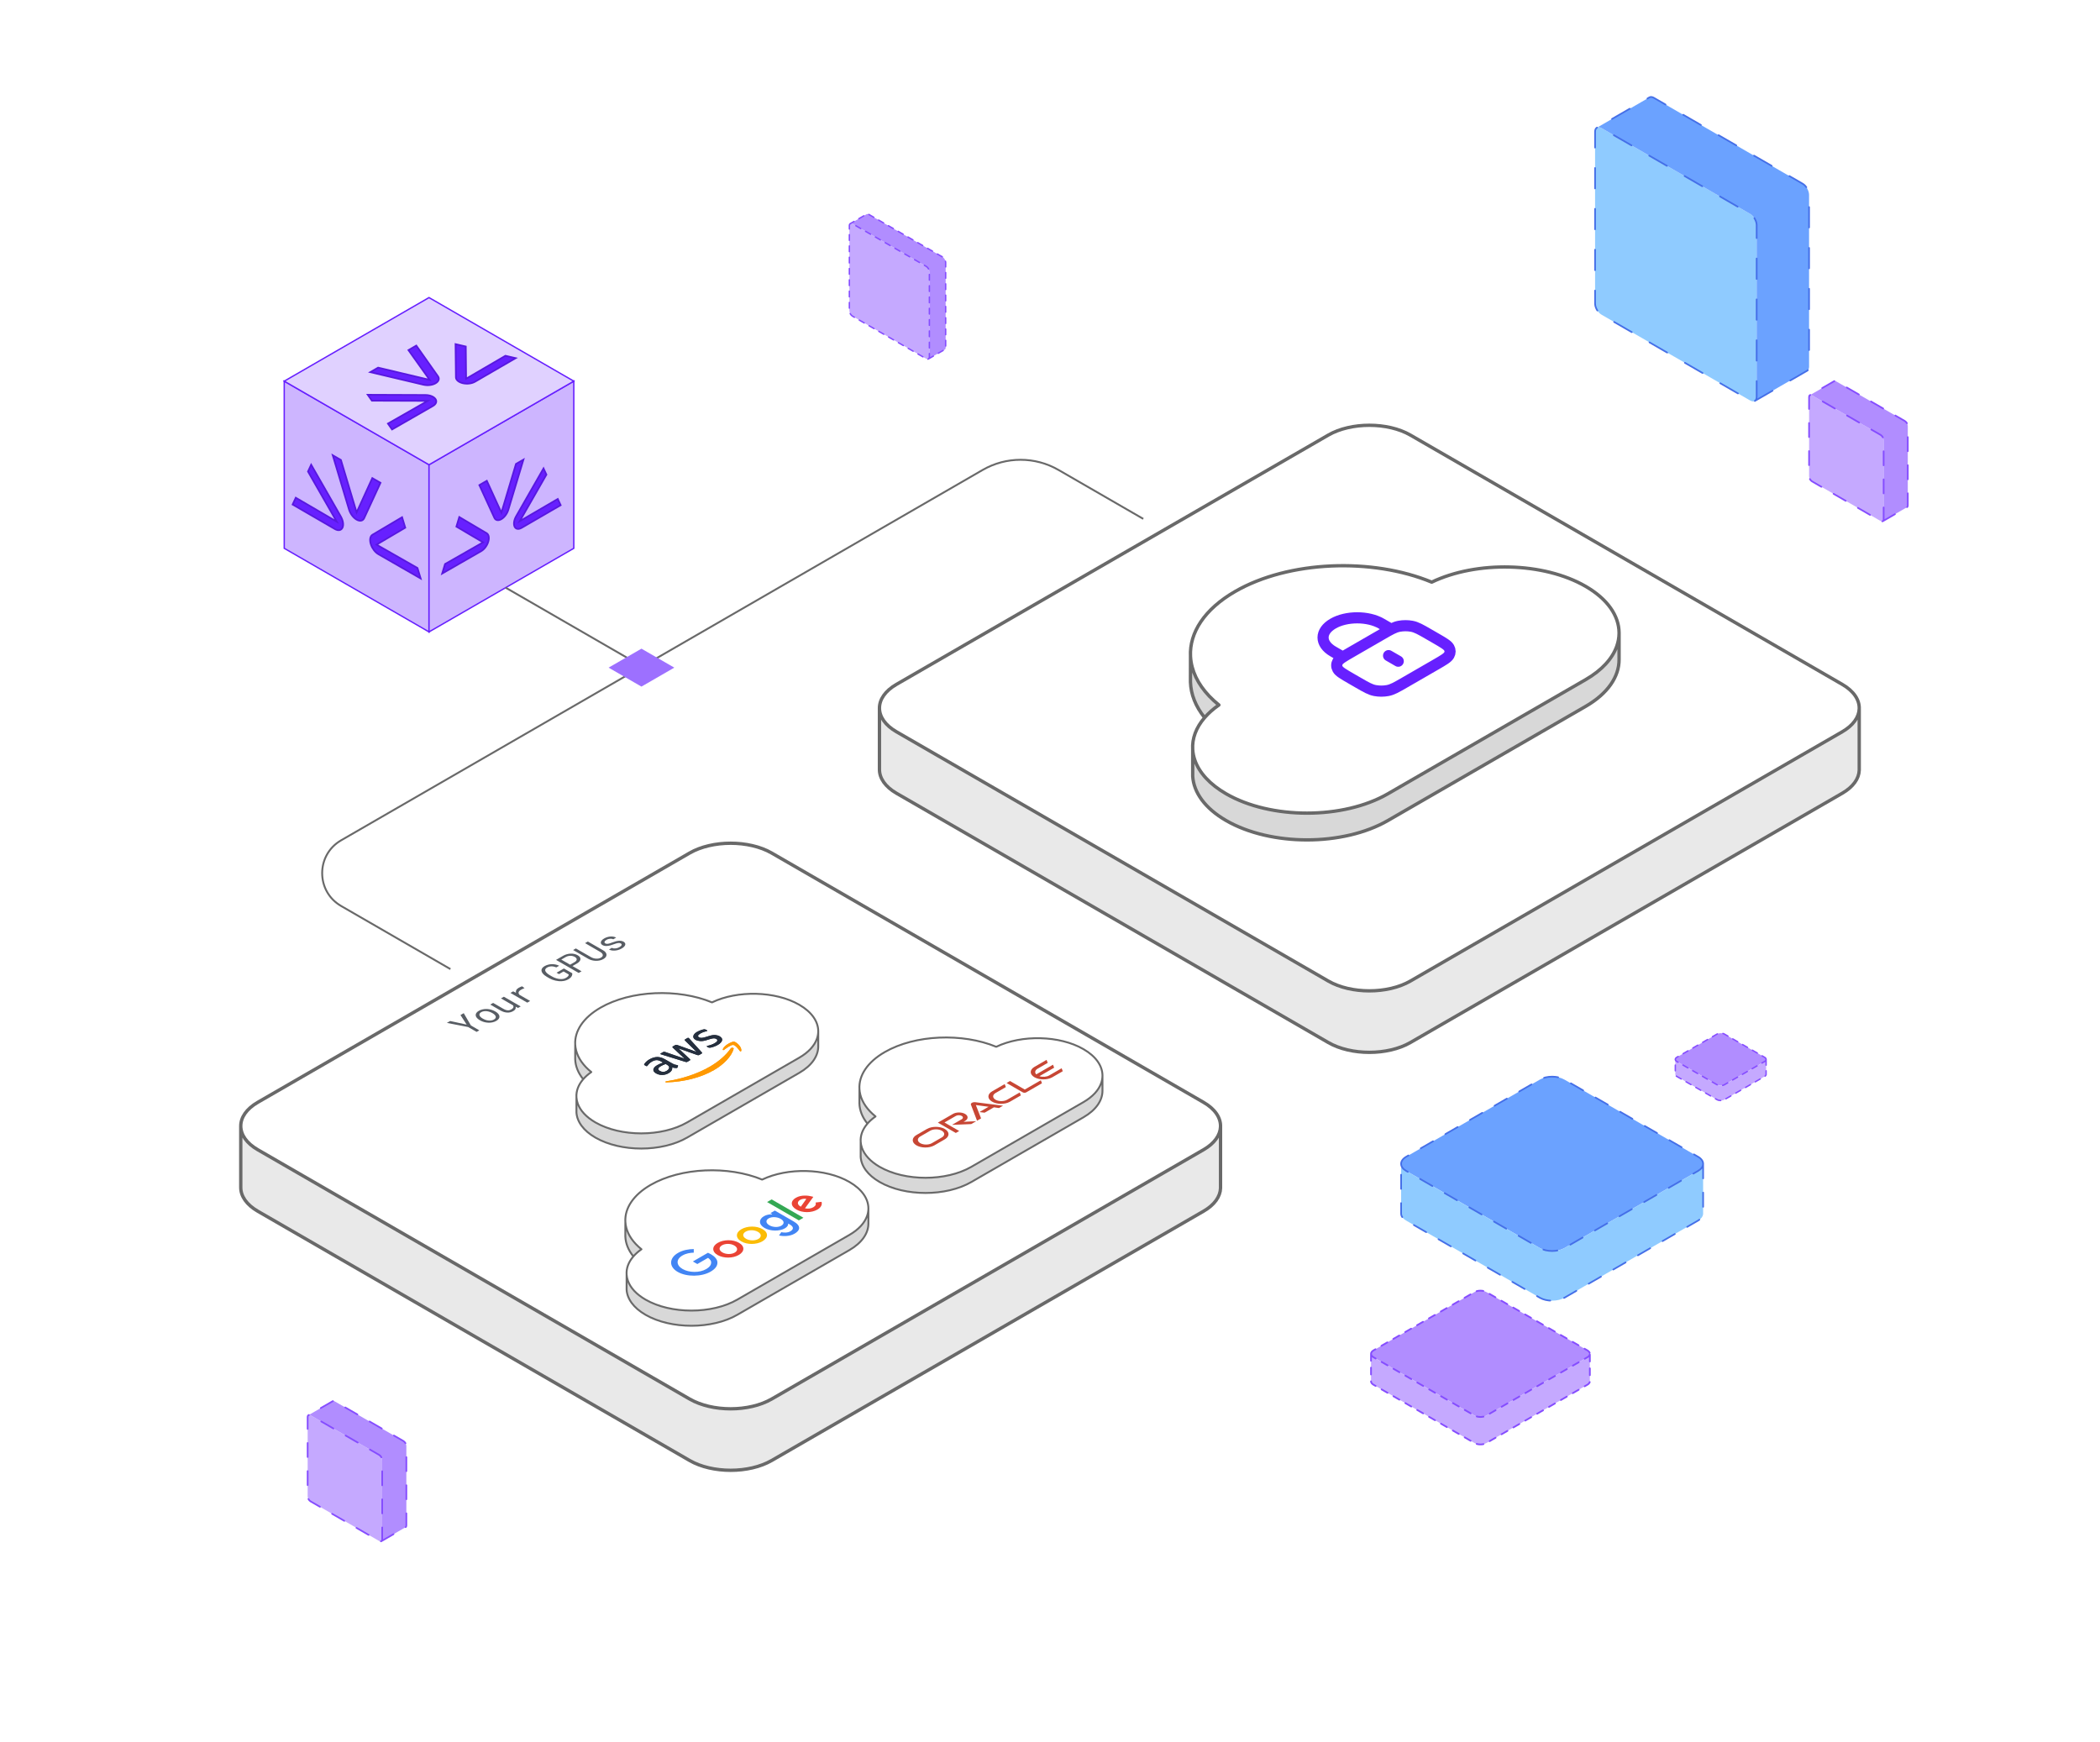 <svg width="628" height="521" viewBox="0 0 628 521" fill="none" xmlns="http://www.w3.org/2000/svg">
<rect width="49.995" height="49.995" transform="matrix(0.866 0.5 3.18351e-05 1 128.298 89)" fill="#6E6E6E"></rect>
<rect width="49.995" height="49.995" transform="matrix(0.866 -0.5 -3.18351e-05 1 85.002 113.999)" fill="#5A5A5A"></rect>
<rect width="49.995" height="49.995" transform="matrix(0.866 0.5 -0.866 0.5 128.298 138.992)" fill="#AAAAAA"></rect>
<rect width="49.995" height="49.995" transform="matrix(0.866 0.5 3.18351e-05 1 85 113.991)" fill="#CDB5FF" stroke="#6720FF" stroke-width="0.47"></rect>
<rect width="49.995" height="49.995" transform="matrix(0.866 -0.5 -3.18351e-05 1 128.298 138.99)" fill="#CDB5FF" stroke="#6720FF" stroke-width="0.47"></rect>
<rect width="49.995" height="49.995" transform="matrix(0.866 -0.5 0.866 0.5 85 113.996)" fill="#E0D1FF" stroke="#6720FF" stroke-width="0.47"></rect>
<path d="M163.408 141.95L155.803 155.22L155.438 155.857L155.96 155.555L166.801 149.225L167.668 151.089L156.052 157.829L156.048 157.827L155.959 157.879C155.104 158.373 154.332 158.271 153.948 157.632L153.877 157.497C153.522 156.732 153.706 155.52 154.348 154.397L162.54 140.086L163.408 141.95ZM145.542 159.475C146.184 159.854 146.369 160.857 146.012 162.03L146.012 162.031C145.659 163.198 144.839 164.292 143.931 164.816L132.222 171.545L133.088 168.686L143.93 162.497L144.453 162.198L144.085 161.982L136.481 157.491L137.35 154.624L145.542 159.475ZM145.582 143.785L149.743 152.887L149.943 153.324L150.143 152.656L154.301 138.751L156.536 137.46L152.012 152.474C151.661 153.643 150.843 154.742 149.927 155.271C149.012 155.799 148.192 155.645 147.843 154.878L143.346 145.076L145.582 143.785Z" fill="#6720FF" stroke="#5818DF" stroke-width="0.5"></path>
<path d="M121.195 157.825L112.981 162.671L112.617 162.887L113.139 163.188L124.847 169.872L125.797 173.011L113.231 165.791L113.228 165.785L113.137 165.733C112.209 165.197 111.371 164.118 110.954 162.942L110.876 162.706C110.491 161.429 110.69 160.343 111.387 159.929L120.242 154.683L121.195 157.825ZM101.911 154.449L101.911 154.45C102.608 155.667 102.81 156.99 102.423 157.817L102.423 157.818C102.039 158.643 101.148 158.801 100.161 158.232L87.503 150.89L88.451 148.853L100.16 155.689L100.683 155.995L100.315 155.353L92.103 141.021L93.054 138.978L101.911 154.449ZM101.953 137.565L106.447 152.585L106.647 153.253L106.846 152.816L111.336 142.983L113.785 144.397L108.896 154.982L108.895 154.982C108.513 155.81 107.624 155.979 106.63 155.404C105.635 154.83 104.745 153.635 104.365 152.362L104.365 152.361L99.504 136.151L101.953 137.565Z" fill="#6720FF" stroke="#5818DF" stroke-width="0.5"></path>
<path d="M139.293 103.632L139.382 112.837L139.386 113.261L139.908 112.959L151.145 106.398L154.208 107.113L142.117 114.128H142.11L142.02 114.18C141.067 114.73 139.649 114.898 138.409 114.609C137.159 114.316 136.349 113.626 136.34 112.846L136.229 102.917L139.293 103.632ZM127.172 118.131C128.522 118.136 129.722 118.604 130.225 119.326L130.226 119.326C130.729 120.043 130.432 120.862 129.482 121.41L117.241 128.445L116.004 126.68L127.37 120.192L127.896 119.892L127.157 119.89L111.212 119.837L109.972 118.067L127.172 118.131ZM113.073 109.945L127.798 113.437L128.477 113.598L128.198 113.206L122.145 104.708L124.494 103.352L130.979 112.544C131.486 113.261 131.198 114.082 130.241 114.635C129.284 115.188 127.859 115.355 126.615 115.059H126.614L110.725 111.301L113.073 109.945Z" fill="#6720FF" stroke="#5818DF" stroke-width="0.5"></path>
<g filter="url(#filter0_d_4023_8918)">
<path d="M397.221 122.936L268.086 197.487C264.691 199.447 262.996 202.017 263 204.586C263.004 207.148 264.7 209.71 268.086 211.665L280.367 218.754L397.221 286.215C404.002 290.13 414.998 290.13 421.779 286.215L538.633 218.754L550.914 211.665C554.22 209.756 555.914 207.269 555.997 204.768C556.084 202.139 554.389 199.493 550.914 197.487L421.779 122.936C414.998 119.021 404.002 119.021 397.221 122.936Z" fill="white"></path>
<path d="M421.779 286.215C414.998 290.13 404.002 290.13 397.221 286.215L280.367 218.754L268.086 211.665C264.7 209.71 263.004 207.148 263 204.586V222.954C262.996 225.523 264.691 228.093 268.086 230.053L397.221 304.604C404.002 308.519 414.998 308.519 421.779 304.604L550.914 230.053C554.22 228.145 555.914 225.658 555.997 223.157V204.768C555.914 207.269 554.22 209.756 550.914 211.665L538.633 218.754L421.779 286.215Z" fill="#E9E9E9"></path>
<path d="M555.997 204.768C556.084 202.139 554.389 199.493 550.914 197.487L421.779 122.936C414.998 119.021 404.002 119.021 397.221 122.936L268.086 197.487C264.691 199.447 262.996 202.017 263 204.586M555.997 204.768C555.914 207.269 554.22 209.756 550.914 211.665L538.633 218.754L421.779 286.215C414.998 290.13 404.002 290.13 397.221 286.215L280.367 218.754L268.086 211.665C264.7 209.71 263.004 207.148 263 204.586M555.997 204.768V223.157C555.914 225.658 554.22 228.145 550.914 230.053L421.779 304.604C414.998 308.519 404.002 308.519 397.221 304.604L268.086 230.053C264.691 228.093 262.996 225.523 263 222.954V204.586" stroke="#696969" stroke-linecap="round" stroke-linejoin="round"></path>
</g>
<g filter="url(#filter1_d_4023_8918)">
<path d="M415.041 230.215C401.684 237.926 380.027 237.926 366.67 230.215C361.764 227.382 358.659 223.903 357.357 220.253C356.972 219.172 356.745 218.077 356.675 216.978C356.468 213.713 357.657 210.424 360.242 207.435C361.39 206.106 362.815 204.836 364.515 203.654C360.25 200.223 357.587 196.332 356.526 192.328C356.239 191.244 356.07 190.151 356.017 189.057C355.684 182.078 360.131 175.038 369.357 169.711C385.372 160.466 410.334 159.534 428.153 166.916C441.59 160.474 461.565 160.888 474.161 168.16C480.799 171.992 484.138 177.008 484.178 182.031C484.179 182.092 484.179 182.153 484.178 182.214C484.168 183.524 483.933 184.835 483.473 186.124C482.171 189.774 479.067 193.252 474.161 196.085C450.567 209.705 435.697 218.29 415.041 230.215Z" fill="white"></path>
<path d="M366.67 238.217C380.027 245.928 401.683 245.928 415.04 238.217L474.16 204.086C480.855 200.221 484.194 195.153 484.178 190.087V182.214C484.168 183.524 483.933 184.835 483.473 186.124C482.171 189.774 479.067 193.252 474.161 196.085L415.041 230.215C401.684 237.926 380.027 237.926 366.67 230.215C361.764 227.382 358.659 223.903 357.357 220.253C356.972 219.172 356.745 218.077 356.675 216.978V224.953C356.969 229.771 360.299 234.539 366.67 238.217Z" fill="#D8D8D8"></path>
<path d="M356.017 189.057L356.007 196.817C356.123 200.451 357.535 204.074 360.242 207.435C361.39 206.106 362.815 204.836 364.515 203.654C360.25 200.223 357.587 196.332 356.526 192.328C356.239 191.244 356.07 190.151 356.017 189.057Z" fill="#D8D8D8"></path>
<path d="M415.04 238.217C401.683 245.928 380.027 245.928 366.67 238.217C360.299 234.539 356.969 229.771 356.675 224.953V216.978M415.04 238.217C435.696 226.292 450.567 217.707 474.16 204.086M415.04 238.217L474.16 204.086M474.16 204.086C480.855 200.221 484.194 195.153 484.178 190.087V182.214M415.041 230.215C401.684 237.926 380.027 237.926 366.67 230.215C361.764 227.382 358.659 223.903 357.357 220.253C356.972 219.172 356.745 218.077 356.675 216.978M415.041 230.215C435.697 218.29 450.567 209.705 474.161 196.085M415.041 230.215L474.161 196.085M474.161 196.085C479.067 193.252 482.171 189.774 483.473 186.124C483.933 184.835 484.168 183.524 484.178 182.214M356.017 189.057C355.684 182.078 360.131 175.038 369.357 169.711C385.372 160.466 410.334 159.534 428.153 166.916C441.59 160.474 461.565 160.888 474.161 168.16C480.799 171.992 484.138 177.008 484.178 182.031M356.017 189.057L356.007 196.817C356.123 200.451 357.535 204.074 360.242 207.435M356.017 189.057C356.07 190.151 356.239 191.244 356.526 192.328C357.587 196.332 360.25 200.223 364.515 203.654C362.815 204.836 361.39 206.106 360.242 207.435M360.242 207.435C357.657 210.424 356.468 213.713 356.675 216.978M484.178 182.031V182.214M484.178 182.031C484.179 182.092 484.179 182.153 484.178 182.214" stroke="#696969" stroke-width="1" stroke-linecap="round" stroke-linejoin="round"></path>
</g>
<g clip-path="url(#clip0_4023_8918)">
<path d="M415.972 188.166L413.085 186.499C409.099 184.198 402.637 184.198 398.651 186.499C394.665 188.8 394.665 192.531 398.651 194.832L401.538 196.499M415.25 196.082L418.137 197.749M420.013 204.165L429.251 198.832C431.676 197.432 432.889 196.732 433.343 195.925C433.743 195.215 433.743 194.45 433.343 193.74C432.889 192.932 431.676 192.232 429.251 190.832L427.23 189.666C424.805 188.266 423.593 187.566 422.195 187.303C420.965 187.073 419.64 187.073 418.41 187.303C417.012 187.566 415.799 188.266 413.374 189.666L404.136 194.999C401.711 196.399 400.498 197.099 400.044 197.906C399.644 198.616 399.644 199.381 400.044 200.091C400.498 200.898 401.711 201.598 404.136 202.998L406.157 204.165C408.582 205.565 409.795 206.265 411.193 206.527C412.423 206.758 413.748 206.758 414.977 206.527C416.376 206.265 417.588 205.565 420.013 204.165Z" stroke="#6720FF" stroke-width="3.334" stroke-linecap="round" stroke-linejoin="round"></path>
</g>
<g filter="url(#filter2_d_4023_8918)">
<path d="M206.221 247.936L77.086 322.487C73.691 324.447 71.996 327.017 72 329.586C72.004 332.148 73.7 334.71 77.086 336.665L89.367 343.754L206.221 411.215C213.002 415.13 223.998 415.13 230.779 411.215L347.633 343.754L359.914 336.665C363.22 334.756 364.914 332.269 364.997 329.768C365.084 327.139 363.389 324.493 359.914 322.487L230.779 247.936C223.998 244.021 213.002 244.021 206.221 247.936Z" fill="white"></path>
<path d="M230.779 411.215C223.998 415.13 213.002 415.13 206.221 411.215L89.367 343.754L77.086 336.665C73.7 334.71 72.004 332.148 72 329.586V347.954C71.996 350.523 73.691 353.093 77.086 355.053L206.221 429.604C213.002 433.519 223.998 433.519 230.779 429.604L359.914 355.053C363.22 353.145 364.914 350.658 364.997 348.157V329.768C364.914 332.269 363.22 334.756 359.914 336.665L347.633 343.754L230.779 411.215Z" fill="#E9E9E9"></path>
<path d="M364.997 329.768C365.084 327.139 363.389 324.493 359.914 322.487L230.779 247.936C223.998 244.021 213.002 244.021 206.221 247.936L77.086 322.487C73.691 324.447 71.996 327.017 72 329.586M364.997 329.768C364.914 332.269 363.22 334.756 359.914 336.665L347.633 343.754L230.779 411.215C223.998 415.13 213.002 415.13 206.221 411.215L89.367 343.754L77.086 336.665C73.7 334.71 72.004 332.148 72 329.586M364.997 329.768V348.157C364.914 350.658 363.22 353.145 359.914 355.053L230.779 429.604C223.998 433.519 213.002 433.519 206.221 429.604L77.086 355.053C73.691 353.093 71.996 350.523 72 347.954V329.586" stroke="#696969" stroke-linecap="round" stroke-linejoin="round"></path>
</g>
<path d="M220.483 388.686C212.908 393.059 200.626 393.059 193.051 388.686C190.269 387.079 188.508 385.106 187.77 383.036C187.551 382.423 187.422 381.802 187.383 381.179C187.266 379.327 187.94 377.462 189.406 375.767C190.057 375.013 190.865 374.293 191.829 373.623C189.41 371.677 187.9 369.47 187.299 367.2C187.136 366.585 187.04 365.965 187.01 365.344C186.821 361.387 189.343 357.394 194.575 354.373C203.657 349.13 217.814 348.602 227.919 352.788C235.539 349.134 246.868 349.37 254.011 353.493C257.776 355.667 259.669 358.511 259.692 361.36C259.692 361.394 259.692 361.429 259.692 361.464C259.686 362.207 259.553 362.95 259.292 363.681C258.553 365.751 256.793 367.724 254.011 369.33C240.631 377.054 232.197 381.923 220.483 388.686Z" fill="white"></path>
<path d="M193.051 393.224C200.626 397.597 212.908 397.597 220.483 393.224L254.011 373.868C257.807 371.676 259.701 368.801 259.692 365.929V361.464C259.686 362.207 259.553 362.95 259.292 363.681C258.553 365.751 256.793 367.724 254.011 369.33L220.483 388.686C212.908 393.059 200.626 393.059 193.051 388.686C190.269 387.079 188.508 385.106 187.77 383.036C187.551 382.423 187.422 381.802 187.383 381.179V385.702C187.55 388.434 189.438 391.138 193.051 393.224Z" fill="#D8D8D8"></path>
<path d="M187.01 365.344L187.004 369.745C187.07 371.806 187.871 373.861 189.406 375.767C190.057 375.013 190.865 374.293 191.829 373.623C189.41 371.677 187.9 369.47 187.299 367.2C187.136 366.585 187.04 365.965 187.01 365.344Z" fill="#D8D8D8"></path>
<path d="M220.483 393.224C212.908 397.597 200.626 397.597 193.051 393.224C189.438 391.138 187.55 388.434 187.383 385.702V381.179M220.483 393.224C232.197 386.461 240.631 381.592 254.011 373.868M220.483 393.224L254.011 373.868M254.011 373.868C257.807 371.676 259.701 368.801 259.692 365.929V361.464M220.483 388.686C212.908 393.059 200.626 393.059 193.051 388.686C190.269 387.079 188.508 385.106 187.77 383.036C187.551 382.423 187.422 381.802 187.383 381.179M220.483 388.686C232.197 381.923 240.631 377.054 254.011 369.33M220.483 388.686L254.011 369.33M254.011 369.33C256.793 367.724 258.553 365.751 259.292 363.681C259.553 362.95 259.686 362.207 259.692 361.464M187.01 365.344C186.821 361.387 189.343 357.394 194.575 354.373C203.657 349.13 217.814 348.602 227.919 352.788C235.539 349.134 246.868 349.37 254.011 353.493C257.776 355.667 259.669 358.511 259.692 361.36M187.01 365.344L187.004 369.745C187.07 371.806 187.871 373.861 189.406 375.767M187.01 365.344C187.04 365.965 187.136 366.585 187.299 367.2C187.9 369.47 189.41 371.677 191.829 373.623C190.865 374.293 190.057 375.013 189.406 375.767M189.406 375.767C187.94 377.462 187.266 379.327 187.383 381.179M259.692 361.36V361.464M259.692 361.36C259.692 361.394 259.692 361.429 259.692 361.464" stroke="#696969" stroke-width="0.567" stroke-linecap="round" stroke-linejoin="round"></path>
<g clip-path="url(#clip1_4023_8918)">
<path d="M207.204 377.274L208.533 378.042L211.741 376.19C212.392 376.663 212.702 377.138 212.672 377.579C212.67 378.103 212.441 378.823 211.164 379.561C209.205 380.692 206.087 380.662 204.136 379.535C202.184 378.409 202.105 376.626 204.092 375.478C205.143 374.872 206.362 374.658 207.467 374.64L207.471 373.56C205.912 373.578 204.239 373.858 202.763 374.711C200.065 376.268 199.972 378.836 202.659 380.388C205.346 381.939 209.796 381.885 212.493 380.328C213.941 379.492 214.568 378.575 214.542 377.577C214.546 376.563 213.585 375.681 212.595 375.109C212.284 374.929 211.973 374.782 211.718 374.668L207.204 377.274Z" fill="#4285F4"></path>
<path d="M214.647 371.704C212.915 372.704 212.796 374.307 214.606 375.352C216.417 376.397 219.166 376.345 220.926 375.329C222.686 374.313 222.805 372.742 220.995 371.697C219.156 370.635 216.407 370.687 214.647 371.704ZM219.71 374.627C218.744 375.184 217.129 375.202 216.026 374.565C214.894 373.912 214.954 372.996 215.919 372.439C216.885 371.881 218.472 371.847 219.603 372.5C220.706 373.137 220.675 374.069 219.71 374.627Z" fill="#EA4335"></path>
<path d="M230.884 363.146L230.828 363.179C230.148 363.147 229.212 363.295 228.445 363.738C226.855 364.656 226.85 366.226 228.632 367.255C230.386 368.267 233.135 368.281 234.725 367.363C235.491 366.92 235.748 366.38 235.693 365.988L235.75 365.955L236.202 366.216C237.39 366.902 237.388 367.655 236.366 368.245C235.514 368.736 234.409 368.688 233.644 368.509L232.961 369.492C234.122 369.769 236.105 369.832 237.639 368.947C239.257 368.012 239.686 366.654 237.367 365.315L231.71 362.049L230.404 362.803L230.941 363.113L230.884 363.146ZM233.65 366.579C232.685 367.136 231.155 367.072 230.08 366.452C228.977 365.815 228.923 364.931 229.86 364.391C230.797 363.85 232.356 363.897 233.459 364.534C234.562 365.138 234.616 366.021 233.65 366.579Z" fill="#4285F4"></path>
<path d="M221.716 367.622C219.984 368.622 219.866 370.226 221.676 371.271C223.486 372.316 226.235 372.264 227.996 371.247C229.756 370.231 229.875 368.66 228.064 367.615C226.226 366.554 223.477 366.606 221.716 367.622ZM226.779 370.545C225.814 371.103 224.199 371.121 223.096 370.484C221.964 369.831 222.024 368.914 222.989 368.357C223.954 367.8 225.542 367.765 226.673 368.418C227.776 369.055 227.745 369.988 226.779 370.545Z" fill="#FBBC05"></path>
<path d="M229.394 359.5L230.757 358.713L240.261 364.2L238.898 364.986L229.394 359.5Z" fill="#34A853"></path>
<path d="M243.219 361.055C242.509 361.465 241.715 361.564 240.724 361.385L243.229 357.947L242.719 357.816C241.756 357.556 239.632 357.28 238.013 358.214C236.395 359.148 236.305 360.67 238.172 361.748C239.926 362.76 242.646 362.79 244.435 361.757C245.883 360.921 245.829 359.94 245.689 359.433L243.903 359.647C244.072 360.171 243.928 360.645 243.219 361.055ZM239.258 358.867C239.826 358.539 240.592 358.424 241.13 358.571L239.478 360.896C238.149 360.161 238.548 359.277 239.258 358.867Z" fill="#EA4335"></path>
</g>
<path d="M290.483 348.968C282.908 353.341 270.626 353.341 263.051 348.968C260.269 347.361 258.508 345.388 257.77 343.318C257.551 342.705 257.422 342.084 257.383 341.461C257.266 339.609 257.94 337.744 259.406 336.048C260.057 335.295 260.865 334.575 261.829 333.904C259.41 331.958 257.9 329.752 257.299 327.481C257.136 326.866 257.04 326.247 257.01 325.626C256.821 321.668 259.343 317.676 264.575 314.655C273.657 309.412 287.814 308.883 297.919 313.07C305.539 309.416 316.868 309.651 324.011 313.775C327.776 315.948 329.669 318.793 329.692 321.641C329.692 321.676 329.692 321.711 329.692 321.745C329.686 322.489 329.553 323.232 329.292 323.963C328.553 326.033 326.793 328.005 324.011 329.612C310.631 337.336 302.197 342.205 290.483 348.968Z" fill="white"></path>
<path d="M263.051 353.505C270.626 357.879 282.908 357.879 290.483 353.505L324.011 334.15C327.807 331.958 329.701 329.083 329.692 326.21V321.745C329.686 322.489 329.553 323.232 329.292 323.963C328.553 326.033 326.793 328.005 324.011 329.612L290.483 348.968C282.908 353.341 270.626 353.341 263.051 348.968C260.269 347.361 258.508 345.388 257.77 343.318C257.551 342.705 257.422 342.084 257.383 341.461V345.984C257.55 348.716 259.438 351.42 263.051 353.505Z" fill="#D8D8D8"></path>
<path d="M257.01 325.626L257.004 330.027C257.07 332.088 257.871 334.143 259.406 336.048C260.057 335.295 260.865 334.575 261.829 333.904C259.41 331.958 257.9 329.752 257.299 327.481C257.136 326.866 257.04 326.247 257.01 325.626Z" fill="#D8D8D8"></path>
<path d="M290.483 353.505C282.908 357.879 270.626 357.879 263.051 353.505C259.438 351.42 257.55 348.716 257.383 345.984V341.461M290.483 353.505C302.197 346.743 310.631 341.874 324.011 334.15M290.483 353.505L324.011 334.15M324.011 334.15C327.807 331.958 329.701 329.083 329.692 326.21V321.745M290.483 348.968C282.908 353.341 270.626 353.341 263.051 348.968C260.269 347.361 258.508 345.388 257.77 343.318C257.551 342.705 257.422 342.084 257.383 341.461M290.483 348.968C302.197 342.205 310.631 337.336 324.011 329.612M290.483 348.968L324.011 329.612M324.011 329.612C326.793 328.005 328.553 326.033 329.292 323.963C329.553 323.232 329.686 322.489 329.692 321.745M257.01 325.626C256.821 321.668 259.343 317.676 264.575 314.655C273.657 309.412 287.814 308.883 297.919 313.07C305.539 309.416 316.868 309.651 324.011 313.775C327.776 315.948 329.669 318.793 329.692 321.641M257.01 325.626L257.004 330.027C257.07 332.088 257.871 334.143 259.406 336.048M257.01 325.626C257.04 326.247 257.136 326.866 257.299 327.481C257.9 329.752 259.41 331.958 261.829 333.904C260.865 334.575 260.057 335.295 259.406 336.048M259.406 336.048C257.94 337.744 257.266 339.609 257.383 341.461M329.692 321.641V321.745M329.692 321.641C329.692 321.676 329.692 321.711 329.692 321.745" stroke="#696969" stroke-width="0.567" stroke-linecap="round" stroke-linejoin="round"></path>
<g clip-path="url(#clip2_4023_8918)">
<path d="M292.885 332.593L295.63 331.008L291.828 330.492L293.391 334.48L292.181 335.179L290.347 330.367C290.239 330.023 290.645 329.694 291.232 329.637C291.358 329.627 291.476 329.621 291.602 329.632L299.955 330.69L298.745 331.389L297.228 331.17L294.447 332.776L292.885 332.593ZM306.457 325.853L302.04 323.303L301.011 323.898L305.861 326.697C305.996 326.775 306.186 326.822 306.375 326.817C306.574 326.817 306.764 326.77 306.908 326.687L311.595 323.981L311.261 323.079L306.457 325.853ZM288.605 335.241C289.607 334.663 289.607 333.724 288.604 333.145C287.602 332.567 285.976 332.567 284.974 333.145L280.468 335.747L285.833 338.844L286.853 338.254L282.446 335.71L285.859 333.74C286.338 333.463 287.114 333.463 287.593 333.74C288.072 334.016 288.072 334.464 287.593 334.741L284.686 336.419L290.438 336.185L291.937 335.32L288.135 335.512L288.605 335.241ZM279.494 342.503L282.609 340.705C284.054 339.829 283.981 338.442 282.473 337.613C281.01 336.81 278.707 336.815 277.254 337.613L274.138 339.411C272.621 340.245 272.549 341.632 273.994 342.508C275.439 343.384 277.832 343.421 279.349 342.586C279.403 342.566 279.449 342.54 279.494 342.503ZM281.598 340.204L278.618 341.924C277.633 342.461 276.08 342.43 275.15 341.862C274.265 341.319 274.265 340.464 275.15 339.922L278.13 338.202C279.06 337.634 280.613 337.603 281.597 338.14C282.582 338.677 282.636 339.573 281.706 340.141C281.67 340.162 281.634 340.183 281.598 340.204ZM302.104 329.45L305.283 327.615L304.949 326.723L301.237 328.866C300.307 329.434 298.754 329.465 297.77 328.928C296.785 328.391 296.731 327.495 297.661 326.926C297.697 326.905 297.733 326.885 297.77 326.864L300.795 325.117L300.46 324.215L296.758 326.353C295.241 327.187 295.178 328.568 296.623 329.444C298.068 330.32 300.461 330.357 301.978 329.523C302.023 329.507 302.068 329.481 302.104 329.45ZM313.771 321.63C312.994 322.079 311.793 322.178 310.836 321.865L315.242 319.321L314.899 318.424L309.888 321.317C309.346 320.765 309.517 320.071 310.294 319.623L313.319 317.877L312.976 316.98L309.273 319.117C307.838 319.998 307.901 321.38 309.418 322.214C310.881 323.017 313.175 323.017 314.638 322.214L317.816 320.379L317.482 319.488L313.771 321.63Z" fill="#C74634"></path>
</g>
<path d="M205.483 335.686C197.908 340.059 185.626 340.059 178.051 335.686C175.269 334.079 173.508 332.106 172.77 330.036C172.551 329.423 172.422 328.802 172.383 328.179C172.266 326.327 172.94 324.462 174.406 322.767C175.057 322.013 175.865 321.293 176.829 320.623C174.41 318.677 172.9 316.47 172.299 314.2C172.136 313.585 172.04 312.965 172.01 312.344C171.821 308.387 174.343 304.394 179.575 301.373C188.657 296.13 202.814 295.602 212.919 299.788C220.539 296.134 231.868 296.37 239.011 300.493C242.776 302.667 244.669 305.511 244.692 308.36C244.692 308.394 244.692 308.429 244.692 308.464C244.686 309.207 244.553 309.95 244.292 310.681C243.553 312.751 241.793 314.724 239.011 316.33C225.631 324.054 217.197 328.923 205.483 335.686Z" fill="white"></path>
<path d="M178.051 340.224C185.626 344.597 197.908 344.597 205.483 340.224L239.011 320.868C242.807 318.676 244.701 315.801 244.692 312.929V308.464C244.686 309.207 244.553 309.95 244.292 310.681C243.553 312.751 241.793 314.724 239.011 316.33L205.483 335.686C197.908 340.059 185.626 340.059 178.051 335.686C175.269 334.079 173.508 332.106 172.77 330.036C172.551 329.423 172.422 328.802 172.383 328.179V332.702C172.55 335.434 174.438 338.138 178.051 340.224Z" fill="#D8D8D8"></path>
<path d="M172.01 312.344L172.004 316.745C172.07 318.806 172.871 320.861 174.406 322.767C175.057 322.013 175.865 321.293 176.829 320.623C174.41 318.677 172.9 316.47 172.299 314.2C172.136 313.585 172.04 312.965 172.01 312.344Z" fill="#D8D8D8"></path>
<path d="M205.483 340.224C197.908 344.597 185.626 344.597 178.051 340.224C174.438 338.138 172.55 335.434 172.383 332.702V328.179M205.483 340.224C217.197 333.461 225.631 328.592 239.011 320.868M205.483 340.224L239.011 320.868M239.011 320.868C242.807 318.676 244.701 315.801 244.692 312.929V308.464M205.483 335.686C197.908 340.059 185.626 340.059 178.051 335.686C175.269 334.079 173.508 332.106 172.77 330.036C172.551 329.423 172.422 328.802 172.383 328.179M205.483 335.686C217.197 328.923 225.631 324.054 239.011 316.33M205.483 335.686L239.011 316.33M239.011 316.33C241.793 314.724 243.553 312.751 244.292 310.681C244.553 309.95 244.686 309.207 244.692 308.464M172.01 312.344C171.821 308.387 174.343 304.394 179.575 301.373C188.657 296.13 202.814 295.602 212.919 299.788C220.539 296.134 231.868 296.37 239.011 300.493C242.776 302.667 244.669 305.511 244.692 308.36M172.01 312.344L172.004 316.745C172.07 318.806 172.871 320.861 174.406 322.767M172.01 312.344C172.04 312.965 172.136 313.585 172.299 314.2C172.9 316.47 174.41 318.677 176.829 320.623C175.865 321.293 175.057 322.013 174.406 322.767M174.406 322.767C172.94 324.462 172.266 326.327 172.383 328.179M244.692 308.36V308.464M244.692 308.36C244.692 308.394 244.692 308.429 244.692 308.464" stroke="#696969" stroke-width="0.567" stroke-linecap="round" stroke-linejoin="round"></path>
<g clip-path="url(#clip3_4023_8918)">
<path d="M201.065 318.062C201.324 318.212 201.566 318.312 201.756 318.382C201.964 318.441 202.189 318.491 202.483 318.541C202.569 318.551 202.638 318.571 202.69 318.601C202.759 318.641 202.794 318.701 202.759 318.801L202.621 319.22C202.586 319.28 202.569 319.33 202.517 319.36C202.448 319.4 202.344 319.42 202.205 319.42C201.998 319.42 201.825 319.4 201.635 319.37C201.445 319.34 201.254 319.31 201.012 319.25C201.116 319.929 200.752 320.498 199.922 320.977C199.334 321.317 198.711 321.477 198.037 321.487C197.363 321.497 196.74 321.337 196.187 321.018C195.599 320.679 195.323 320.279 195.392 319.84C195.462 319.401 195.842 318.962 196.552 318.552C196.794 318.412 197.053 318.283 197.33 318.163C197.624 318.033 197.935 317.913 198.281 317.793L197.78 317.504C197.261 317.204 196.777 317.045 196.345 317.055C195.913 317.065 195.446 317.215 194.909 317.524C194.667 317.664 194.46 317.824 194.252 318.004C194.062 318.193 193.889 318.373 193.75 318.573C193.681 318.653 193.629 318.722 193.595 318.762C193.543 318.792 193.525 318.822 193.508 318.832C193.404 318.892 193.301 318.872 193.162 318.792L192.817 318.593C192.713 318.533 192.644 318.473 192.626 318.423C192.609 318.373 192.626 318.303 192.678 318.234C192.8 318.024 192.99 317.794 193.232 317.555C193.492 317.305 193.786 317.075 194.166 316.856C194.997 316.376 195.775 316.147 196.536 316.126C197.296 316.126 198.04 316.336 198.818 316.785L201.065 318.062ZM199.317 320.289C199.542 320.159 199.75 319.999 199.905 319.809C200.061 319.62 200.13 319.4 200.113 319.17C200.079 319.031 200.027 318.901 199.906 318.771C199.768 318.651 199.612 318.522 199.37 318.382L199.076 318.212C198.817 318.302 198.575 318.402 198.315 318.512C198.056 318.622 197.848 318.742 197.623 318.871C197.156 319.141 196.914 319.381 196.862 319.63C196.827 319.87 196.966 320.089 197.311 320.289C197.64 320.479 197.968 320.568 198.297 320.558C198.677 320.578 198.989 320.478 199.317 320.289ZM205.63 317.522C205.509 317.592 205.405 317.632 205.302 317.632C205.215 317.642 205.06 317.612 204.887 317.552L197.902 315.397C197.729 315.338 197.608 315.308 197.556 315.278C197.453 315.218 197.435 315.148 197.556 315.078L198.231 314.689C198.369 314.609 198.473 314.569 198.577 314.569C198.663 314.559 198.819 314.589 198.992 314.649L204.732 316.624L201.223 313.36C201.12 313.261 201.068 313.191 201.085 313.121C201.102 313.071 201.172 312.991 201.293 312.921L201.846 312.602C201.985 312.522 202.088 312.482 202.192 312.482C202.279 312.472 202.434 312.502 202.607 312.561L208.329 314.607L204.89 311.243C204.787 311.144 204.752 311.064 204.752 311.004C204.77 310.954 204.821 310.884 204.96 310.804L205.6 310.435C205.704 310.375 205.825 310.365 205.946 310.435C205.98 310.454 206.015 310.474 206.032 310.504C206.067 310.524 206.118 310.574 206.153 310.634L209.834 314.696C209.938 314.796 209.972 314.876 209.972 314.936C209.955 314.986 209.903 315.056 209.782 315.126L209.194 315.465C209.055 315.545 208.951 315.585 208.848 315.585C208.744 315.585 208.606 315.565 208.433 315.505L202.901 313.55L206.288 316.743C206.392 316.843 206.443 316.913 206.426 316.983C206.426 317.043 206.34 317.113 206.218 317.183L205.63 317.522ZM214.711 312.479C214.348 312.689 213.95 312.879 213.518 313.029C213.086 313.178 212.722 313.288 212.446 313.328C212.273 313.348 212.117 313.358 212.048 313.338C211.979 313.318 211.858 313.288 211.806 313.258L211.46 313.059C211.322 312.979 211.305 312.909 211.408 312.849C211.443 312.829 211.495 312.799 211.547 312.789C211.599 312.779 211.685 312.749 211.789 312.729C212.135 312.649 212.463 312.56 212.792 312.43C213.121 312.3 213.432 312.16 213.709 312C214.141 311.751 214.418 311.511 214.487 311.291C214.574 311.062 214.47 310.862 214.194 310.702C214.003 310.593 213.779 310.543 213.519 310.533C213.26 310.523 212.914 310.603 212.464 310.723L211.15 311.122C210.493 311.322 209.87 311.402 209.334 311.352C208.798 311.302 208.349 311.183 207.986 310.973C207.692 310.804 207.502 310.614 207.415 310.424C207.329 310.235 207.295 310.015 207.347 309.805C207.399 309.596 207.52 309.386 207.71 309.176C207.9 308.967 208.16 308.777 208.454 308.607C208.61 308.517 208.765 308.427 208.956 308.358C209.129 308.278 209.319 308.208 209.474 308.138C209.647 308.078 209.82 308.018 209.976 307.968C210.132 307.918 210.287 307.888 210.391 307.868C210.547 307.838 210.668 307.828 210.772 307.848C210.858 307.858 210.979 307.888 211.065 307.938L211.394 308.127C211.532 308.207 211.567 308.287 211.463 308.347C211.411 308.377 211.29 308.407 211.117 308.447C210.546 308.577 210.01 308.767 209.509 309.056C209.111 309.286 208.868 309.506 208.782 309.695C208.695 309.885 208.782 310.075 209.076 310.244C209.266 310.354 209.508 310.414 209.767 310.404C210.044 310.404 210.424 310.324 210.909 310.184L212.206 309.794C212.863 309.595 213.451 309.515 213.935 309.555C214.419 309.594 214.851 309.724 215.214 309.934C215.508 310.103 215.716 310.303 215.836 310.493C215.957 310.702 215.992 310.922 215.94 311.131C215.905 311.351 215.767 311.571 215.559 311.79C215.351 312.07 215.057 312.28 214.711 312.479Z" fill="#252F3E"></path>
<path fill-rule="evenodd" clip-rule="evenodd" d="M219.397 313.666C218.79 315.952 216.368 318.389 213.531 320.026C209.535 322.333 204.468 323.562 199.298 323.713C198.9 323.723 198.831 323.463 199.229 323.393C203.881 322.684 208.516 321.185 212.269 319.018C214.795 317.56 217.061 315.653 218.532 313.547C218.74 313.247 219.483 313.297 219.397 313.666Z" fill="#FF9900"></path>
<path fill-rule="evenodd" clip-rule="evenodd" d="M219.259 312.509C218.585 312.459 217.166 313.517 216.509 313.996C216.319 314.146 216.076 314.046 216.146 313.847C216.527 312.569 218.931 311.48 219.484 311.52C220.038 311.56 221.87 312.977 221.679 314.265C221.644 314.465 221.385 314.515 221.264 314.345C220.849 313.786 219.916 312.548 219.259 312.509Z" fill="#FF9900"></path>
<path d="M201.065 318.062C201.324 318.212 201.566 318.312 201.756 318.382C201.964 318.441 202.189 318.491 202.483 318.541C202.569 318.551 202.638 318.571 202.69 318.601C202.759 318.641 202.794 318.701 202.759 318.801L202.621 319.22C202.586 319.28 202.569 319.33 202.517 319.36C202.448 319.4 202.344 319.42 202.205 319.42C201.998 319.42 201.825 319.4 201.635 319.37C201.445 319.34 201.254 319.31 201.012 319.25C201.116 319.929 200.752 320.498 199.922 320.977C199.334 321.317 198.711 321.477 198.037 321.487C197.363 321.497 196.74 321.337 196.187 321.018C195.599 320.679 195.323 320.279 195.392 319.84C195.462 319.401 195.842 318.962 196.552 318.552C196.794 318.412 197.053 318.283 197.33 318.163C197.624 318.033 197.935 317.913 198.281 317.793L197.78 317.504C197.261 317.204 196.777 317.045 196.345 317.055C195.913 317.065 195.446 317.215 194.909 317.524C194.667 317.664 194.46 317.824 194.252 318.004C194.062 318.193 193.889 318.373 193.75 318.573C193.681 318.653 193.629 318.722 193.595 318.762C193.543 318.792 193.525 318.822 193.508 318.832C193.404 318.892 193.301 318.872 193.162 318.792L192.817 318.593C192.713 318.533 192.644 318.473 192.626 318.423C192.609 318.373 192.626 318.303 192.678 318.234C192.8 318.024 192.99 317.794 193.232 317.555C193.492 317.305 193.786 317.075 194.166 316.856C194.997 316.376 195.775 316.147 196.536 316.126C197.296 316.126 198.04 316.336 198.818 316.785L201.065 318.062ZM199.317 320.289C199.542 320.159 199.75 319.999 199.905 319.809C200.061 319.62 200.13 319.4 200.113 319.17C200.079 319.031 200.027 318.901 199.906 318.771C199.768 318.651 199.612 318.522 199.37 318.382L199.076 318.212C198.817 318.302 198.575 318.402 198.315 318.512C198.056 318.622 197.848 318.742 197.623 318.871C197.156 319.141 196.914 319.381 196.862 319.63C196.827 319.87 196.966 320.089 197.311 320.289C197.64 320.479 197.968 320.568 198.297 320.558C198.677 320.578 198.989 320.478 199.317 320.289ZM205.63 317.522C205.509 317.592 205.405 317.632 205.302 317.632C205.215 317.642 205.06 317.612 204.887 317.552L197.902 315.397C197.729 315.338 197.608 315.308 197.556 315.278C197.453 315.218 197.435 315.148 197.556 315.078L198.231 314.689C198.369 314.609 198.473 314.569 198.577 314.569C198.663 314.559 198.819 314.589 198.992 314.649L204.732 316.624L201.223 313.36C201.12 313.261 201.068 313.191 201.085 313.121C201.102 313.071 201.172 312.991 201.293 312.921L201.846 312.602C201.985 312.522 202.088 312.482 202.192 312.482C202.279 312.472 202.434 312.502 202.607 312.561L208.329 314.607L204.89 311.243C204.787 311.144 204.752 311.064 204.752 311.004C204.77 310.954 204.821 310.884 204.96 310.804L205.6 310.435C205.704 310.375 205.825 310.365 205.946 310.435C205.98 310.454 206.015 310.474 206.032 310.504C206.067 310.524 206.118 310.574 206.153 310.634L209.834 314.696C209.938 314.796 209.972 314.876 209.972 314.936C209.955 314.986 209.903 315.056 209.782 315.126L209.194 315.465C209.055 315.545 208.951 315.585 208.848 315.585C208.744 315.585 208.606 315.565 208.433 315.505L202.901 313.55L206.288 316.743C206.392 316.843 206.443 316.913 206.426 316.983C206.426 317.043 206.34 317.113 206.218 317.183L205.63 317.522ZM214.711 312.479C214.348 312.689 213.95 312.879 213.518 313.029C213.086 313.178 212.722 313.288 212.446 313.328C212.273 313.348 212.117 313.358 212.048 313.338C211.979 313.318 211.858 313.288 211.806 313.258L211.46 313.059C211.322 312.979 211.305 312.909 211.408 312.849C211.443 312.829 211.495 312.799 211.547 312.789C211.599 312.779 211.685 312.749 211.789 312.729C212.135 312.649 212.463 312.56 212.792 312.43C213.121 312.3 213.432 312.16 213.709 312C214.141 311.751 214.418 311.511 214.487 311.291C214.574 311.062 214.47 310.862 214.194 310.702C214.003 310.593 213.779 310.543 213.519 310.533C213.26 310.523 212.914 310.603 212.464 310.723L211.15 311.122C210.493 311.322 209.87 311.402 209.334 311.352C208.798 311.302 208.349 311.183 207.986 310.973C207.692 310.804 207.502 310.614 207.415 310.424C207.329 310.235 207.295 310.015 207.347 309.805C207.399 309.596 207.52 309.386 207.71 309.176C207.9 308.967 208.16 308.777 208.454 308.607C208.61 308.517 208.765 308.427 208.956 308.358C209.129 308.278 209.319 308.208 209.474 308.138C209.647 308.078 209.82 308.018 209.976 307.968C210.132 307.918 210.287 307.888 210.391 307.868C210.547 307.838 210.668 307.828 210.772 307.848C210.858 307.858 210.979 307.888 211.065 307.938L211.394 308.127C211.532 308.207 211.567 308.287 211.463 308.347C211.411 308.377 211.29 308.407 211.117 308.447C210.546 308.577 210.01 308.767 209.509 309.056C209.111 309.286 208.868 309.506 208.782 309.695C208.695 309.885 208.782 310.075 209.076 310.244C209.266 310.354 209.508 310.414 209.767 310.404C210.044 310.404 210.424 310.324 210.909 310.184L212.206 309.794C212.863 309.595 213.451 309.515 213.935 309.555C214.419 309.594 214.851 309.724 215.214 309.934C215.508 310.103 215.716 310.303 215.836 310.493C215.957 310.702 215.992 310.922 215.94 311.131C215.905 311.351 215.767 311.571 215.559 311.79C215.351 312.07 215.057 312.28 214.711 312.479Z" fill="#252F3E"></path>
<path fill-rule="evenodd" clip-rule="evenodd" d="M219.397 313.666C218.79 315.952 216.368 318.389 213.531 320.026C209.535 322.333 204.468 323.562 199.298 323.713C198.9 323.723 198.831 323.463 199.229 323.393C203.881 322.684 208.516 321.185 212.269 319.018C214.795 317.56 217.061 315.653 218.532 313.547C218.74 313.247 219.483 313.297 219.397 313.666Z" fill="#FF9900"></path>
<path fill-rule="evenodd" clip-rule="evenodd" d="M219.259 312.509C218.585 312.459 217.166 313.517 216.509 313.996C216.319 314.146 216.076 314.046 216.146 313.847C216.527 312.569 218.931 311.48 219.484 311.52C220.038 311.56 221.87 312.977 221.679 314.265C221.644 314.465 221.385 314.515 221.264 314.345C220.849 313.786 219.916 312.548 219.259 312.509Z" fill="#FF9900"></path>
</g>
<path d="M139.557 306.432L137.701 303.577L138.678 303.013L140.818 306.682L143.33 308.148L142.529 308.61L139.99 307.16L133.636 305.924L134.617 305.358L139.557 306.432ZM143.469 305.108C143.107 304.898 142.823 304.674 142.618 304.434C142.41 304.192 142.291 303.948 142.26 303.701C142.226 303.455 142.285 303.214 142.437 302.976C142.586 302.736 142.837 302.514 143.19 302.31C143.547 302.104 143.933 301.958 144.349 301.872C144.764 301.782 145.186 301.747 145.614 301.765C146.039 301.784 146.46 301.854 146.879 301.974C147.295 302.092 147.684 302.256 148.047 302.465L148.149 302.524C148.512 302.734 148.796 302.959 149 303.199C149.205 303.438 149.324 303.681 149.358 303.926C149.389 304.173 149.329 304.416 149.177 304.654C149.025 304.892 148.772 305.113 148.419 305.317C148.062 305.523 147.676 305.671 147.26 305.76C146.848 305.848 146.429 305.882 146.005 305.862C145.577 305.845 145.155 305.776 144.739 305.658C144.324 305.54 143.935 305.376 143.572 305.167L143.469 305.108ZM144.432 304.67C144.68 304.813 144.947 304.933 145.232 305.03C145.515 305.125 145.801 305.187 146.093 305.215C146.381 305.246 146.665 305.238 146.944 305.191C147.223 305.145 147.482 305.052 147.721 304.914C147.957 304.778 148.113 304.631 148.191 304.471C148.271 304.31 148.287 304.146 148.237 303.977C148.185 303.811 148.076 303.646 147.912 303.483C147.744 303.318 147.536 303.164 147.288 303.021L147.186 302.962C146.941 302.821 146.676 302.703 146.391 302.61C146.105 302.514 145.818 302.45 145.53 302.42C145.239 302.391 144.953 302.4 144.674 302.447C144.395 302.49 144.136 302.58 143.897 302.718C143.659 302.856 143.502 303.005 143.428 303.166C143.35 303.326 143.338 303.489 143.39 303.655C143.44 303.823 143.549 303.99 143.716 304.155C143.88 304.317 144.085 304.47 144.33 304.611L144.432 304.67ZM154.931 301.45L154.187 301.08C154.268 301.319 154.252 301.552 154.141 301.778C154.026 302.001 153.804 302.208 153.475 302.398C153.212 302.55 152.933 302.665 152.638 302.742C152.34 302.817 152.029 302.848 151.703 302.836C151.378 302.823 151.04 302.764 150.689 302.659C150.339 302.549 149.976 302.386 149.601 302.17L146.61 300.443L147.47 299.946L150.47 301.678C150.743 301.836 150.991 301.954 151.215 302.033C151.438 302.112 151.646 302.156 151.838 302.167C152.033 302.18 152.215 302.163 152.382 302.116C152.553 302.068 152.72 301.996 152.885 301.901C153.077 301.79 153.227 301.678 153.336 301.566C153.441 301.451 153.509 301.338 153.541 301.227C153.568 301.136 153.572 301.045 153.55 300.953C153.528 300.858 153.486 300.766 153.424 300.677L149.815 298.593L150.68 298.093L155.713 300.999L154.931 301.45ZM155.127 295.418C155.285 295.327 155.46 295.239 155.653 295.153C155.848 295.065 156.008 295.007 156.132 294.978L156.857 295.531C156.653 295.606 156.467 295.683 156.299 295.762C156.132 295.837 155.966 295.922 155.802 296.017C155.591 296.139 155.426 296.264 155.308 296.393C155.188 296.52 155.113 296.649 155.085 296.78C155.057 296.896 155.064 297.016 155.104 297.14C155.144 297.26 155.214 297.381 155.313 297.502L158.541 299.366L157.676 299.865L152.643 296.96L153.462 296.487L154.173 296.855L154.304 296.925C154.232 296.647 154.26 296.381 154.387 296.125C154.515 295.865 154.761 295.63 155.127 295.418ZM171.129 291.073C171.148 291.206 171.149 291.335 171.134 291.462C171.115 291.588 171.08 291.709 171.027 291.825C170.94 292.025 170.802 292.216 170.613 292.397C170.427 292.58 170.194 292.75 169.915 292.907C169.633 293.067 169.334 293.191 169.017 293.28C168.701 293.366 168.377 293.421 168.045 293.444C167.717 293.469 167.385 293.466 167.05 293.434C166.715 293.401 166.386 293.346 166.064 293.267C165.741 293.192 165.431 293.097 165.133 292.982C164.836 292.864 164.558 292.733 164.301 292.588L163.515 292.134C163.267 291.987 163.039 291.83 162.831 291.664C162.623 291.494 162.448 291.317 162.305 291.135C162.163 290.952 162.059 290.767 161.994 290.579C161.925 290.389 161.91 290.199 161.947 290.01C161.984 289.823 162.076 289.64 162.221 289.459C162.367 289.278 162.583 289.106 162.868 288.941C163.184 288.758 163.525 288.619 163.891 288.522C164.254 288.423 164.625 288.369 165.003 288.358C165.385 288.349 165.764 288.384 166.143 288.463C166.518 288.54 166.878 288.662 167.222 288.828L166.371 289.32C166.141 289.226 165.909 289.153 165.673 289.099C165.434 289.044 165.199 289.015 164.966 289.013C164.73 289.013 164.499 289.041 164.273 289.097C164.043 289.15 163.822 289.239 163.608 289.362C163.403 289.481 163.257 289.606 163.17 289.738C163.08 289.869 163.036 290.002 163.036 290.139C163.036 290.275 163.076 290.411 163.156 290.547C163.234 290.681 163.335 290.813 163.459 290.941C163.583 291.07 163.724 291.193 163.882 291.309C164.04 291.426 164.203 291.532 164.371 291.629L165.166 292.088C165.34 292.185 165.53 292.279 165.738 292.37C165.946 292.458 166.164 292.536 166.394 292.604C166.623 292.672 166.859 292.725 167.101 292.765C167.343 292.804 167.585 292.822 167.827 292.819C168.065 292.817 168.301 292.79 168.534 292.738C168.763 292.684 168.982 292.599 169.19 292.483C169.311 292.417 169.428 292.343 169.543 292.263C169.661 292.18 169.762 292.094 169.845 292.002C169.929 291.911 169.993 291.817 170.036 291.72C170.076 291.622 170.081 291.522 170.05 291.422L168.538 290.539L167.161 291.334L166.436 290.915L168.631 289.647L171.129 291.073ZM171.199 288.922L173.916 290.49L173.055 290.987L166.283 287.077L168.478 285.809C168.788 285.638 169.123 285.5 169.483 285.396C169.846 285.29 170.215 285.228 170.59 285.208C170.965 285.188 171.337 285.217 171.706 285.294C172.079 285.369 172.427 285.501 172.753 285.689C173.079 285.877 173.307 286.078 173.437 286.293C173.567 286.504 173.615 286.718 173.581 286.935C173.547 287.151 173.438 287.364 173.255 287.574C173.076 287.781 172.835 287.974 172.534 288.151L171.199 288.922ZM170.492 288.514L171.827 287.743C172.023 287.627 172.175 287.503 172.283 287.372C172.389 287.24 172.448 287.106 172.46 286.97C172.472 286.834 172.434 286.7 172.344 286.569C172.254 286.435 172.106 286.309 171.902 286.191C171.697 286.073 171.477 285.987 171.241 285.933C171.009 285.878 170.775 285.852 170.539 285.855C170.3 285.86 170.064 285.895 169.832 285.957C169.602 286.018 169.387 286.105 169.185 286.218L167.85 286.988L170.492 288.514ZM175.796 281.585L180.391 284.228C180.708 284.41 180.948 284.613 181.112 284.837C181.277 285.061 181.364 285.288 181.373 285.519C181.385 285.752 181.317 285.981 181.168 286.207C181.016 286.43 180.779 286.635 180.456 286.822C180.128 287.011 179.77 287.15 179.382 287.238C178.994 287.326 178.6 287.365 178.2 287.356C177.804 287.349 177.413 287.297 177.028 287.2C176.641 287.102 176.287 286.962 175.968 286.781L171.391 284.128L172.209 283.656L176.814 286.293C177.019 286.407 177.244 286.501 177.489 286.575C177.737 286.646 177.99 286.69 178.247 286.706C178.501 286.724 178.756 286.71 179.01 286.663C179.267 286.615 179.506 286.527 179.726 286.4C179.946 286.273 180.098 286.137 180.182 285.992C180.263 285.845 180.287 285.696 180.256 285.546C180.225 285.399 180.146 285.255 180.019 285.114C179.892 284.972 179.731 284.842 179.535 284.722L174.963 282.066L175.796 281.585ZM185.667 282.165C185.564 282.106 185.453 282.065 185.332 282.041C185.208 282.016 185.063 282.012 184.899 282.028C184.735 282.044 184.546 282.082 184.332 282.141C184.115 282.198 183.865 282.281 183.583 282.391C183.235 282.523 182.9 282.634 182.578 282.724C182.259 282.811 181.956 282.869 181.671 282.898C181.386 282.93 181.119 282.929 180.871 282.893C180.62 282.855 180.39 282.776 180.182 282.656C179.978 282.538 179.835 282.4 179.754 282.243C179.671 282.084 179.649 281.915 179.689 281.738C179.73 281.561 179.83 281.381 179.992 281.198C180.156 281.014 180.382 280.838 180.671 280.672C180.981 280.493 181.3 280.355 181.629 280.258C181.958 280.162 182.28 280.104 182.597 280.086C182.913 280.069 183.214 280.088 183.499 280.146C183.784 280.199 184.037 280.29 184.257 280.417L183.397 280.914C183.288 280.851 183.155 280.806 182.997 280.779C182.835 280.751 182.665 280.742 182.485 280.752C182.305 280.763 182.119 280.795 181.927 280.849C181.738 280.901 181.555 280.978 181.378 281.08C181.195 281.186 181.054 281.29 180.955 281.394C180.858 281.496 180.8 281.593 180.778 281.684C180.753 281.777 180.762 281.863 180.806 281.942C180.849 282.021 180.919 282.088 181.015 282.143C181.114 282.201 181.221 282.241 181.336 282.264C181.451 282.288 181.586 282.29 181.741 282.272C181.893 282.256 182.069 282.219 182.271 282.16C182.476 282.099 182.719 282.014 183.001 281.904C183.376 281.763 183.73 281.647 184.062 281.555C184.391 281.462 184.698 281.401 184.983 281.373C185.271 281.346 185.538 281.353 185.783 281.394C186.031 281.434 186.259 281.513 186.467 281.633C186.69 281.762 186.842 281.909 186.923 282.074C187.006 282.237 187.023 282.408 186.974 282.587C186.924 282.766 186.809 282.948 186.629 283.134C186.45 283.321 186.211 283.5 185.913 283.671C185.572 283.868 185.223 284.018 184.867 284.12C184.507 284.22 184.16 284.279 183.825 284.297C183.49 284.319 183.173 284.301 182.876 284.243C182.581 284.184 182.327 284.093 182.113 283.97L182.973 283.473C183.163 283.568 183.358 283.627 183.559 283.65C183.764 283.671 183.966 283.668 184.164 283.639C184.36 283.612 184.547 283.565 184.727 283.497C184.907 283.429 185.07 283.353 185.215 283.269C185.445 283.136 185.619 283.005 185.736 282.877C185.851 282.746 185.909 282.625 185.909 282.514C185.909 282.446 185.888 282.382 185.848 282.323C185.808 282.264 185.747 282.212 185.667 282.165Z" fill="#585D64"></path>
<path d="M151.223 175.757L192.053 199.331M192.053 199.331L293.859 140.55C300.88 136.497 309.529 136.497 316.549 140.55L341.893 155.182M192.053 199.331L102.017 251.313C94.454 255.68 94.454 266.596 102.017 270.962L134.698 289.831" stroke="#696969" stroke-width="0.567"></path>
<rect width="11.345" height="11.345" transform="matrix(0.866 0.5 -0.866 0.5 191.825 194)" fill="#9D70FF"></rect>
<g opacity="0.8">
<path d="M525.33 118.669L525.328 67.329C525.328 66.096 524.463 64.596 523.395 63.98L484.089 41.285L478.933 38.308C478.415 38.008 477.943 37.972 477.596 38.156L477.537 38.19C477.204 38.399 477 38.825 477 39.424L477.002 90.765C477.002 91.998 477.867 93.497 478.935 94.114L523.397 119.785C523.938 120.098 524.427 120.124 524.778 119.913C525.119 119.707 525.33 119.277 525.33 118.669Z" fill="#73BEFF"></path>
<path d="M525.328 67.329L525.33 118.669C525.33 119.277 525.119 119.707 524.778 119.913L540.44 110.873C540.786 110.67 541 110.238 541 109.625L540.998 58.285C540.998 57.052 540.133 55.552 539.065 54.936L494.603 29.264C494.072 28.957 493.591 28.927 493.241 29.126L477.596 38.156C477.943 37.972 478.415 38.008 478.933 38.308L484.089 41.285L523.395 63.98C524.463 64.596 525.328 66.096 525.328 67.329Z" fill="#468BFF"></path>
<path d="M477.537 38.19C477.204 38.399 477 38.825 477 39.424L477.002 90.765C477.002 91.998 477.867 93.497 478.935 94.114L523.397 119.785C523.938 120.098 524.427 120.124 524.778 119.913M477.537 38.19L477.596 38.156M477.537 38.19C477.556 38.178 477.576 38.167 477.596 38.156M524.778 119.913C525.119 119.707 525.33 119.277 525.33 118.669L525.328 67.329C525.328 66.096 524.463 64.596 523.395 63.98L484.089 41.285L478.933 38.308C478.415 38.008 477.943 37.972 477.596 38.156M524.778 119.913L540.44 110.873C540.786 110.67 541 110.238 541 109.625L540.998 58.285C540.998 57.052 540.133 55.552 539.065 54.936L494.603 29.264C494.072 28.957 493.591 28.927 493.241 29.126L477.596 38.156" stroke="#164BE2" stroke-width="0.5" stroke-linecap="round" stroke-linejoin="round" stroke-dasharray="6.11 6.11"></path>
</g>
<g opacity="0.8">
<path d="M563.294 155.308L563.293 131.625C563.293 131.056 562.894 130.364 562.401 130.08L544.27 119.611L541.892 118.238C541.652 118.1 541.435 118.083 541.275 118.168L541.248 118.184C541.094 118.28 541 118.476 541 118.753L541.001 142.436C541.001 143.004 541.4 143.696 541.893 143.98L562.402 155.823C562.652 155.967 562.877 155.979 563.039 155.881C563.197 155.786 563.294 155.588 563.294 155.308Z" fill="#B694FF"></path>
<path d="M563.293 131.625L563.294 155.308C563.294 155.588 563.197 155.786 563.039 155.881L570.264 151.711C570.424 151.618 570.522 151.418 570.522 151.136L570.522 127.453C570.522 126.884 570.122 126.193 569.63 125.908L549.12 114.066C548.875 113.925 548.653 113.911 548.492 114.002L541.275 118.168C541.435 118.083 541.652 118.1 541.892 118.238L544.27 119.611L562.401 130.08C562.894 130.364 563.293 131.056 563.293 131.625Z" fill="#9D70FF"></path>
<path d="M541.248 118.184C541.094 118.28 541 118.476 541 118.753L541.001 142.436C541.001 143.004 541.4 143.696 541.893 143.98L562.402 155.823C562.652 155.967 562.877 155.979 563.039 155.881M541.248 118.184L541.275 118.168M541.248 118.184C541.257 118.178 541.266 118.173 541.275 118.168M563.039 155.881C563.197 155.786 563.294 155.588 563.294 155.308L563.293 131.625C563.293 131.056 562.894 130.364 562.401 130.08L544.27 119.611L541.892 118.238C541.652 118.1 541.435 118.083 541.275 118.168M563.039 155.881L570.264 151.711C570.424 151.618 570.522 151.418 570.522 151.136L570.522 127.453C570.522 126.884 570.122 126.193 569.63 125.908L549.12 114.066C548.875 113.925 548.653 113.911 548.492 114.002L541.275 118.168" stroke="#6720FF" stroke-width="0.5" stroke-linecap="round" stroke-linejoin="round" stroke-dasharray="4.2 4.2"></path>
</g>
<g opacity="0.8">
<path d="M114.294 460.363L114.293 436.68C114.293 436.112 113.894 435.42 113.401 435.136L95.27 424.667L92.892 423.294C92.653 423.156 92.435 423.139 92.275 423.224L92.248 423.239C92.094 423.336 92 423.532 92 423.809L92.001 447.491C92.001 448.06 92.4 448.752 92.893 449.036L113.402 460.878C113.652 461.022 113.877 461.034 114.039 460.937C114.197 460.842 114.294 460.644 114.294 460.363Z" fill="#B694FF"></path>
<path d="M114.293 436.68L114.294 460.363C114.294 460.644 114.197 460.842 114.039 460.937L121.264 456.767C121.424 456.673 121.522 456.474 121.522 456.191L121.522 432.509C121.522 431.94 121.122 431.248 120.63 430.964L100.12 419.122C99.875 418.98 99.653 418.966 99.492 419.058L92.275 423.224C92.435 423.139 92.653 423.156 92.892 423.294L95.27 424.667L113.401 435.136C113.894 435.42 114.293 436.112 114.293 436.68Z" fill="#9D70FF"></path>
<path d="M92.248 423.239C92.094 423.336 92 423.532 92 423.809L92.001 447.491C92.001 448.06 92.4 448.752 92.893 449.036L113.402 460.878C113.652 461.022 113.877 461.034 114.039 460.937M92.248 423.239L92.275 423.224M92.248 423.239C92.257 423.234 92.266 423.228 92.275 423.224M114.039 460.937C114.197 460.842 114.294 460.644 114.294 460.363L114.293 436.68C114.293 436.112 113.894 435.42 113.401 435.136L95.27 424.667L92.892 423.294C92.653 423.156 92.435 423.139 92.275 423.224M114.039 460.937L121.264 456.767C121.424 456.673 121.522 456.474 121.522 456.191L121.522 432.509C121.522 431.94 121.122 431.248 120.63 430.964L100.12 419.122C99.875 418.98 99.653 418.966 99.492 419.058L92.275 423.224" stroke="#6720FF" stroke-width="0.5" stroke-linecap="round" stroke-linejoin="round" stroke-dasharray="4.2 4.2"></path>
</g>
<g opacity="0.8">
<path d="M440.943 386.425L410.737 403.864C410.231 404.156 409.985 404.542 410.001 404.925C410.015 405.285 410.261 405.643 410.737 405.918L416.076 409L440.943 423.356C441.926 423.923 443.519 423.923 444.502 423.356L469.369 409L474.708 405.918C475.184 405.643 475.429 405.285 475.444 404.925C475.459 404.542 475.214 404.156 474.708 403.864L444.502 386.425C443.519 385.858 441.926 385.858 440.943 386.425Z" fill="#9D70FF"></path>
<path d="M444.502 423.356C443.519 423.923 441.926 423.923 440.943 423.356L416.076 409L410.737 405.918C410.261 405.643 410.015 405.285 410.001 404.925V413.143C410.015 413.503 410.261 413.861 410.737 414.136L440.943 431.575C441.926 432.142 443.519 432.142 444.502 431.575L474.708 414.136C475.214 413.844 475.459 413.458 475.444 413.075V404.925C475.429 405.285 475.184 405.643 474.708 405.918L469.369 409L444.502 423.356Z" fill="#B694FF"></path>
<path d="M410.001 404.925C409.985 404.542 410.231 404.156 410.737 403.864L440.943 386.425C441.926 385.858 443.519 385.858 444.502 386.425L474.708 403.864C475.214 404.156 475.459 404.542 475.444 404.925M410.001 404.925C410.015 405.285 410.261 405.643 410.737 405.918L416.076 409L440.943 423.356C441.926 423.923 443.519 423.923 444.502 423.356L469.369 409L474.708 405.918C475.184 405.643 475.429 405.285 475.444 404.925M410.001 404.925V413.143C410.015 413.503 410.261 413.861 410.737 414.136L440.943 431.575C441.926 432.142 443.519 432.142 444.502 431.575L474.708 414.136C475.214 413.844 475.459 413.458 475.444 413.075V404.925" stroke="#6720FF" stroke-width="0.514" stroke-linecap="round" stroke-linejoin="round" stroke-dasharray="2.05 2.05"></path>
</g>
<g opacity="0.8">
<path d="M277.929 106.731L277.928 81.311C277.928 80.7 277.5 79.958 276.971 79.653L257.51 68.416L254.957 66.942C254.7 66.794 254.467 66.776 254.295 66.867L254.266 66.884C254.101 66.987 254 67.198 254 67.495L254.001 92.915C254.001 93.525 254.429 94.267 254.958 94.573L276.972 107.283C277.24 107.438 277.482 107.451 277.656 107.346C277.825 107.244 277.929 107.032 277.929 106.731Z" fill="#B694FF"></path>
<path d="M277.928 81.311L277.929 106.731C277.929 107.032 277.825 107.244 277.656 107.346L282.524 104.537C282.696 104.436 282.801 104.222 282.801 103.919L282.801 78.499C282.801 77.889 282.372 77.147 281.843 76.841L259.83 64.131C259.567 63.979 259.328 63.964 259.155 64.062L254.295 66.867C254.467 66.776 254.7 66.794 254.957 66.942L257.51 68.416L276.971 79.653C277.5 79.958 277.928 80.7 277.928 81.311Z" fill="#9D70FF"></path>
<path d="M254.266 66.884C254.101 66.987 254 67.198 254 67.495L254.001 92.915C254.001 93.525 254.429 94.267 254.958 94.573L276.972 107.283C277.24 107.438 277.482 107.451 277.656 107.346M254.266 66.884L254.295 66.867M254.266 66.884C254.276 66.878 254.285 66.872 254.295 66.867M277.656 107.346C277.825 107.244 277.929 107.032 277.929 106.731L277.928 81.311C277.928 80.7 277.5 79.958 276.971 79.653L257.51 68.416L254.957 66.942C254.7 66.794 254.467 66.776 254.295 66.867M277.656 107.346L282.524 104.537C282.696 104.436 282.801 104.222 282.801 103.919L282.801 78.499C282.801 77.889 282.372 77.147 281.843 76.841L259.83 64.131C259.567 63.979 259.328 63.964 259.155 64.062L254.295 66.867" stroke="#6720FF" stroke-width="0.422" stroke-linecap="round" stroke-linejoin="round" stroke-dasharray="1.69 1.69"></path>
</g>
<g opacity="0.8">
<path d="M513.47 309.264L501.458 316.199C501.139 316.384 500.986 316.628 501.001 316.869C501.014 317.089 501.167 317.307 501.458 317.475L503.116 318.432L513.47 324.41C514.081 324.763 515.07 324.763 515.681 324.41L526.035 318.432L527.693 317.475C527.984 317.307 528.137 317.089 528.15 316.869C528.165 316.628 528.012 316.384 527.693 316.199L515.681 309.264C515.07 308.912 514.081 308.912 513.47 309.264Z" fill="#9D70FF"></path>
<path d="M515.681 324.41C515.07 324.763 514.081 324.763 513.47 324.41L503.116 318.432L501.458 317.475C501.167 317.307 501.014 317.089 501.001 316.869V321.335C501.014 321.556 501.167 321.773 501.458 321.942L513.47 328.876C514.081 329.229 515.07 329.229 515.681 328.876L527.693 321.942C527.984 321.773 528.137 321.556 528.15 321.335V316.869C528.137 317.089 527.984 317.307 527.693 317.475L526.035 318.432L515.681 324.41Z" fill="#B694FF"></path>
<path d="M528.15 316.869C528.165 316.628 528.012 316.384 527.693 316.199L515.681 309.264C515.07 308.912 514.081 308.912 513.47 309.264L501.458 316.199C501.139 316.384 500.986 316.628 501.001 316.869M528.15 316.869C528.137 317.089 527.984 317.307 527.693 317.475L526.035 318.432L515.681 324.41C515.07 324.763 514.081 324.763 513.47 324.41L503.116 318.432L501.458 317.475C501.167 317.307 501.014 317.089 501.001 316.869M528.15 316.869V321.335C528.137 321.556 527.984 321.773 527.693 321.942L515.681 328.876C515.07 329.229 514.081 329.229 513.47 328.876L501.458 321.942C501.167 321.773 501.014 321.556 501.001 321.335V316.869" stroke="#6720FF" stroke-width="0.422" stroke-linecap="round" stroke-linejoin="round" stroke-dasharray="1.69 1.69"></path>
</g>
<g opacity="0.8">
<path d="M460.484 322.879L420.523 345.949C419.461 346.562 418.954 347.374 419.003 348.177C419.048 348.91 419.554 349.635 420.523 350.194L426.038 353.377L460.484 373.263C462.514 374.435 465.806 374.435 467.836 373.263L502.282 353.377L507.797 350.194C508.766 349.635 509.272 348.91 509.317 348.177C509.366 347.374 508.859 346.562 507.797 345.949L467.836 322.879C465.806 321.707 462.514 321.707 460.484 322.879Z" fill="#468BFF"></path>
<path d="M467.836 373.263C465.806 374.435 462.514 374.435 460.484 373.263L426.038 353.377L420.523 350.194C419.554 349.635 419.048 348.91 419.003 348.177V363.035C419.048 363.767 419.554 364.492 420.523 365.051L460.484 388.121C462.514 389.293 465.806 389.293 467.836 388.121L507.797 365.051C508.766 364.492 509.272 363.767 509.317 363.035V348.177C509.272 348.91 508.766 349.635 507.797 350.194L502.282 353.377L467.836 373.263Z" fill="#73BEFF"></path>
<path d="M509.317 348.177C509.366 347.374 508.859 346.562 507.797 345.949L467.836 322.879C465.806 321.707 462.514 321.707 460.484 322.879L420.523 345.949C419.461 346.562 418.954 347.374 419.003 348.177M509.317 348.177C509.272 348.91 508.766 349.635 507.797 350.194L502.282 353.377L467.836 373.263C465.806 374.435 462.514 374.435 460.484 373.263L426.038 353.377L420.523 350.194C419.554 349.635 419.048 348.91 419.003 348.177M509.317 348.177V363.035C509.272 363.767 508.766 364.492 507.797 365.051L467.836 388.121C465.806 389.293 462.514 389.293 460.484 388.121L420.523 365.051C419.554 364.492 419.048 363.767 419.003 363.035V348.177" stroke="#164BE2" stroke-width="0.5" stroke-linecap="round" stroke-linejoin="round" stroke-dasharray="4.25 4.25"></path>
</g>
<defs>
<filter id="filter0_d_4023_8918" x="255.31" y="119.5" width="308.38" height="202.92" filterUnits="userSpaceOnUse" color-interpolation-filters="sRGB">
<feFlood flood-opacity="0" result="BackgroundImageFix"></feFlood>
<feColorMatrix in="SourceAlpha" type="matrix" values="0 0 0 0 0 0 0 0 0 0 0 0 0 0 0 0 0 0 127 0" result="hardAlpha"></feColorMatrix>
<feOffset dy="7.19"></feOffset>
<feGaussianBlur stdDeviation="3.595"></feGaussianBlur>
<feComposite in2="hardAlpha" operator="out"></feComposite>
<feColorMatrix type="matrix" values="0 0 0 0 0 0 0 0 0 0 0 0 0 0 0 0 0 0 0.1 0"></feColorMatrix>
<feBlend mode="normal" in2="BackgroundImageFix" result="effect1_dropShadow_4023_8918"></feBlend>
<feBlend mode="normal" in="SourceGraphic" in2="effect1_dropShadow_4023_8918" result="shape"></feBlend>
</filter>
<filter id="filter1_d_4023_8918" x="348.31" y="161.5" width="143.559" height="97.38" filterUnits="userSpaceOnUse" color-interpolation-filters="sRGB">
<feFlood flood-opacity="0" result="BackgroundImageFix"></feFlood>
<feColorMatrix in="SourceAlpha" type="matrix" values="0 0 0 0 0 0 0 0 0 0 0 0 0 0 0 0 0 0 127 0" result="hardAlpha"></feColorMatrix>
<feOffset dy="7.19"></feOffset>
<feGaussianBlur stdDeviation="3.595"></feGaussianBlur>
<feComposite in2="hardAlpha" operator="out"></feComposite>
<feColorMatrix type="matrix" values="0 0 0 0 0 0 0 0 0 0 0 0 0 0 0 0 0 0 0.1 0"></feColorMatrix>
<feBlend mode="normal" in2="BackgroundImageFix" result="effect1_dropShadow_4023_8918"></feBlend>
<feBlend mode="normal" in="SourceGraphic" in2="effect1_dropShadow_4023_8918" result="shape"></feBlend>
</filter>
<filter id="filter2_d_4023_8918" x="64.31" y="244.5" width="308.38" height="202.92" filterUnits="userSpaceOnUse" color-interpolation-filters="sRGB">
<feFlood flood-opacity="0" result="BackgroundImageFix"></feFlood>
<feColorMatrix in="SourceAlpha" type="matrix" values="0 0 0 0 0 0 0 0 0 0 0 0 0 0 0 0 0 0 127 0" result="hardAlpha"></feColorMatrix>
<feOffset dy="7.19"></feOffset>
<feGaussianBlur stdDeviation="3.595"></feGaussianBlur>
<feComposite in2="hardAlpha" operator="out"></feComposite>
<feColorMatrix type="matrix" values="0 0 0 0 0 0 0 0 0 0 0 0 0 0 0 0 0 0 0.1 0"></feColorMatrix>
<feBlend mode="normal" in2="BackgroundImageFix" result="effect1_dropShadow_4023_8918"></feBlend>
<feBlend mode="normal" in="SourceGraphic" in2="effect1_dropShadow_4023_8918" result="shape"></feBlend>
</filter>
<clipPath id="clip0_4023_8918">
<rect width="40" height="40" fill="white" transform="matrix(0.866 -0.5 0.866 0.5 377 193.999)"></rect>
</clipPath>
<clipPath id="clip1_4023_8918">
<rect width="45.865" height="14.371" fill="white" transform="matrix(0.866 -0.5 0.866 0.5 197.794 377.579)"></rect>
</clipPath>
<clipPath id="clip2_4023_8918">
<rect width="48.129" height="6.257" fill="white" transform="matrix(0.866 -0.5 0.866 0.5 271.33 340.97)"></rect>
</clipPath>
<clipPath id="clip3_4023_8918">
<rect width="24.047" height="14.371" fill="white" transform="matrix(0.866 -0.5 0.866 0.5 190.689 318.843)"></rect>
</clipPath>
</defs>
</svg>
